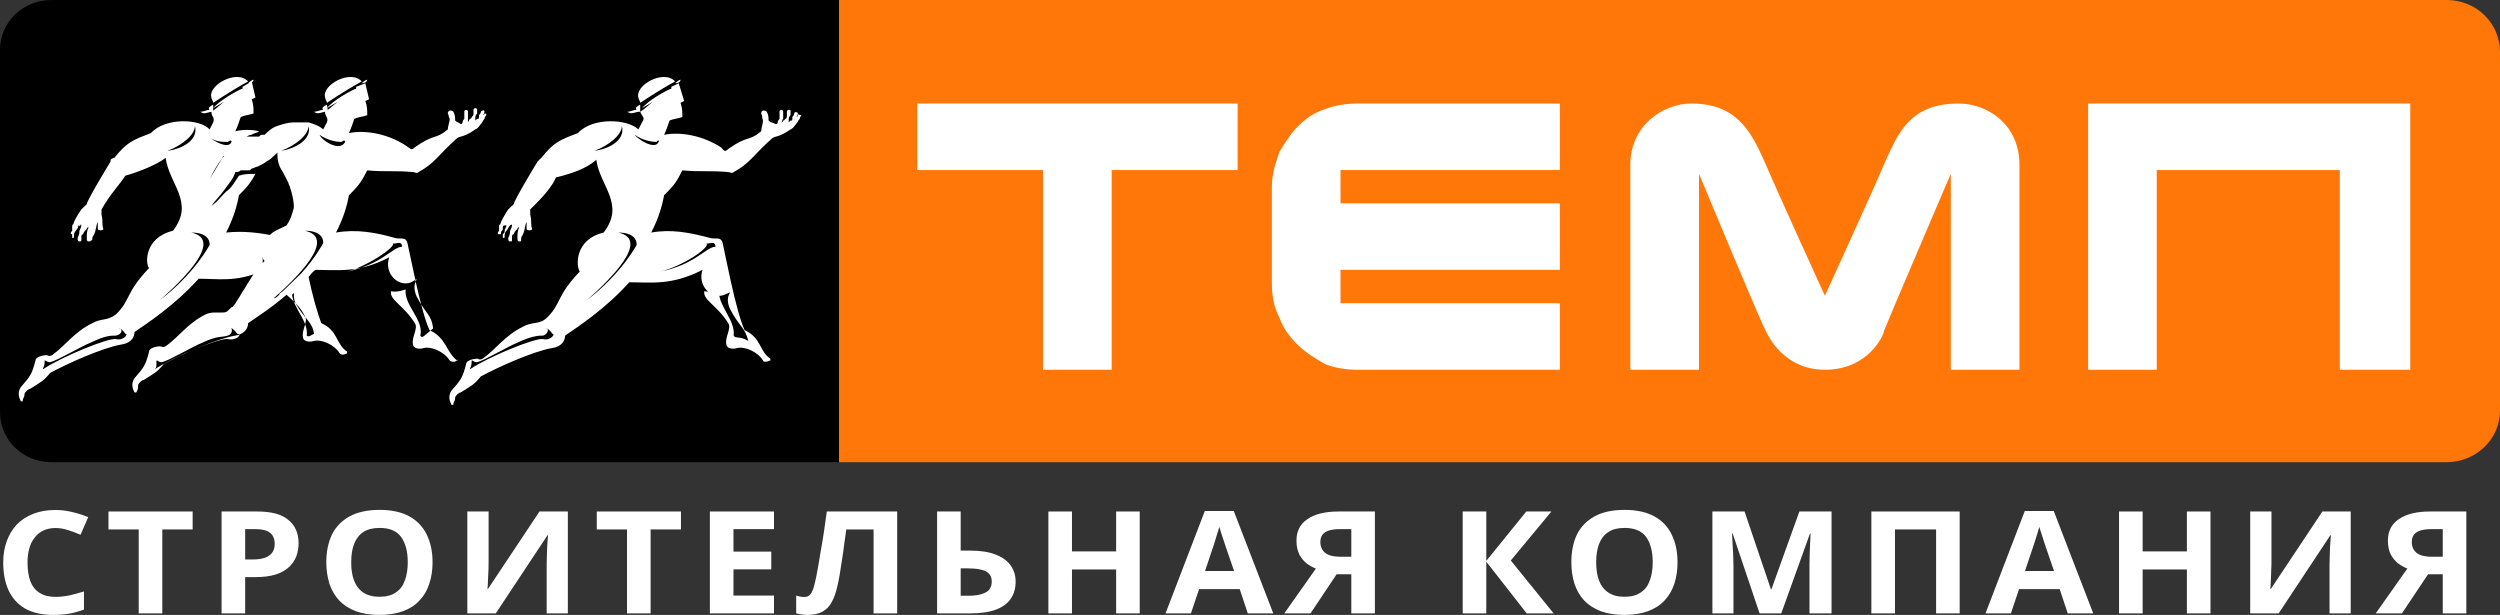 <?xml version="1.0" encoding="UTF-8"?> <svg xmlns="http://www.w3.org/2000/svg" width="248" height="61" viewBox="0 0 248 61" fill="none"><rect x="0" y="0" width="248" height="61" fill="#333333" stroke="none"/><g clip-path="url(#clip0_431_2)"><path d="M5.51 52.38C5.06 52.38 4.67 52.46 4.32 52.62C3.97 52.78 3.68 53.01 3.45 53.32C3.21 53.61 3.03 53.97 2.91 54.39C2.79 54.82 2.73 55.29 2.73 55.82C2.73 56.54 2.83 57.16 3.01 57.66C3.21 58.17 3.51 58.55 3.93 58.81C4.34 59.08 4.87 59.21 5.51 59.21C5.96 59.21 6.41 59.16 6.86 59.07C7.31 58.97 7.8 58.84 8.33 58.67V60.47C7.84 60.65 7.36 60.78 6.89 60.87C6.41 60.95 5.88 61 5.29 61C4.16 61 3.22 60.78 2.47 60.36C1.74 59.92 1.2 59.32 0.84 58.54C0.49 57.76 0.32 56.85 0.32 55.81C0.32 55.04 0.43 54.34 0.66 53.71C0.89 53.07 1.22 52.52 1.65 52.05C2.09 51.59 2.64 51.23 3.28 50.98C3.93 50.72 4.67 50.59 5.51 50.59C6.06 50.59 6.6 50.66 7.15 50.79C7.71 50.92 8.24 51.09 8.75 51.3L7.99 53.05C7.57 52.87 7.16 52.71 6.73 52.58C6.32 52.45 5.91 52.38 5.51 52.38Z" fill="white"></path><path d="M16.1 60.85H13.76V52.52H10.76V50.74H19.11V52.52H16.1V60.85Z" fill="white"></path><path d="M25.511 50.74C26.93 50.74 27.971 51.02 28.62 51.59C29.291 52.14 29.62 52.91 29.62 53.9C29.62 54.34 29.541 54.77 29.401 55.17C29.25 55.57 29.011 55.93 28.671 56.25C28.34 56.56 27.901 56.81 27.351 56.99C26.811 57.16 26.131 57.25 25.32 57.25H24.32V60.85H21.98V50.74H25.511ZM25.39 52.49H24.32V55.5H25.09C25.541 55.5 25.921 55.45 26.241 55.34C26.561 55.24 26.811 55.07 26.98 54.85C27.16 54.62 27.25 54.33 27.25 53.97C27.25 53.47 27.101 53.1 26.8 52.86C26.5 52.62 26.03 52.49 25.39 52.49Z" fill="white"></path><path d="M42.91 55.78C42.91 56.56 42.8 57.28 42.58 57.92C42.38 58.55 42.06 59.1 41.62 59.56C41.2 60.03 40.65 60.38 39.98 60.63C39.32 60.87 38.54 61 37.64 61C36.74 61 35.96 60.87 35.29 60.63C34.62 60.37 34.08 60.02 33.64 59.56C33.22 59.1 32.9 58.55 32.68 57.91C32.48 57.26 32.37 56.55 32.37 55.77C32.37 54.72 32.56 53.81 32.93 53.03C33.31 52.26 33.89 51.66 34.67 51.23C35.45 50.8 36.45 50.58 37.66 50.58C38.85 50.58 39.84 50.8 40.62 51.23C41.39 51.66 41.96 52.26 42.34 53.05C42.72 53.82 42.91 54.73 42.91 55.78ZM34.84 55.78C34.84 56.49 34.93 57.1 35.13 57.61C35.33 58.12 35.63 58.51 36.04 58.78C36.46 59.06 36.99 59.2 37.64 59.2C38.31 59.2 38.85 59.06 39.25 58.78C39.67 58.51 39.97 58.12 40.15 57.61C40.35 57.1 40.45 56.49 40.45 55.78C40.45 54.71 40.23 53.88 39.79 53.27C39.36 52.67 38.65 52.37 37.66 52.37C37 52.37 36.46 52.5 36.04 52.78C35.63 53.05 35.33 53.44 35.13 53.95C34.93 54.46 34.84 55.07 34.84 55.78Z" fill="white"></path><path d="M46.36 50.74H48.47V55.62C48.47 55.86 48.47 56.13 48.46 56.42C48.44 56.71 48.43 57 48.42 57.28C48.41 57.56 48.4 57.8 48.39 58.01C48.38 58.2 48.37 58.34 48.36 58.42H48.41L53.52 50.74H56.33V60.85H54.23V55.99C54.23 55.74 54.24 55.46 54.25 55.16C54.26 54.85 54.27 54.55 54.28 54.26C54.3 53.98 54.32 53.74 54.33 53.53C54.35 53.31 54.36 53.17 54.37 53.1H54.31L49.18 60.85H46.36V50.74Z" fill="white"></path><path d="M64.54 60.85H62.2V52.52H59.2V50.74H67.55V52.52H64.54V60.85Z" fill="white"></path><path d="M76.78 60.85H70.42V50.74H76.78V52.49H72.76V54.72H76.51V56.48H72.76V59.08H76.78V60.85Z" fill="white"></path><path d="M89.001 60.85H86.66V52.52H83.951C83.891 52.96 83.82 53.43 83.751 53.94C83.691 54.45 83.621 54.97 83.531 55.5C83.46 56.02 83.38 56.51 83.3 56.99C83.221 57.45 83.141 57.86 83.05 58.22C82.921 58.8 82.74 59.3 82.51 59.72C82.29 60.14 81.99 60.45 81.6 60.67C81.21 60.89 80.71 61 80.091 61C79.891 61 79.691 60.98 79.51 60.95C79.32 60.92 79.141 60.89 78.981 60.84V59.08C79.111 59.12 79.24 59.15 79.371 59.18C79.501 59.21 79.641 59.22 79.8 59.22C80.01 59.22 80.18 59.16 80.311 59.04C80.451 58.92 80.561 58.71 80.671 58.42C80.77 58.11 80.871 57.7 80.981 57.17C81.031 56.94 81.091 56.62 81.16 56.21C81.24 55.78 81.32 55.28 81.41 54.72C81.51 54.14 81.621 53.52 81.721 52.85C81.82 52.17 81.921 51.46 82.02 50.74H89.001V60.85Z" fill="white"></path><path d="M92.96 60.85V50.74H95.3V54.62H96.23C97.27 54.62 98.12 54.75 98.78 55.02C99.45 55.28 99.95 55.64 100.27 56.11C100.59 56.57 100.75 57.1 100.75 57.69C100.75 58.35 100.59 58.92 100.27 59.39C99.95 59.87 99.45 60.23 98.78 60.48C98.11 60.73 97.24 60.85 96.18 60.85H92.96ZM96.09 59.1C96.8 59.1 97.36 58.99 97.76 58.78C98.17 58.58 98.38 58.21 98.38 57.69C98.38 57.33 98.28 57.06 98.07 56.87C97.87 56.68 97.59 56.56 97.22 56.49C96.86 56.41 96.42 56.38 95.9 56.38H95.3V59.1H96.09Z" fill="white"></path><path d="M113.06 60.85H110.72V56.49H106.34V60.85H104V50.74H106.34V54.7H110.72V50.74H113.06V60.85Z" fill="white"></path><path d="M123.78 60.85L122.98 58.44H118.95L118.14 60.85H115.62L119.52 50.69H122.39L126.31 60.85H123.78ZM121.61 54.29C121.56 54.13 121.49 53.93 121.41 53.68C121.33 53.44 121.25 53.19 121.16 52.93C121.08 52.68 121.01 52.46 120.96 52.27C120.91 52.46 120.84 52.69 120.74 52.98C120.66 53.25 120.58 53.51 120.5 53.77C120.42 54.01 120.37 54.19 120.33 54.29L119.54 56.64H122.42L121.61 54.29Z" fill="white"></path><path d="M132.59 56.97L130 60.85H127.4L130.54 56.4C130.24 56.29 129.95 56.13 129.64 55.91C129.35 55.68 129.1 55.38 128.9 55.02C128.71 54.64 128.61 54.17 128.61 53.63C128.61 52.69 128.97 51.98 129.71 51.49C130.44 50.99 131.47 50.74 132.79 50.74H136.39V60.85H134.05V56.97H132.59ZM132.88 52.49C132.48 52.49 132.14 52.54 131.85 52.62C131.57 52.71 131.35 52.84 131.2 53.03C131.05 53.22 130.98 53.47 130.98 53.78C130.98 54.23 131.14 54.58 131.46 54.85C131.79 55.1 132.28 55.23 132.95 55.23H134.05V52.49H132.88Z" fill="white"></path><path d="M154.12 60.85H151.45L147.44 55.72V60.85H145.1V50.74H147.44V55.64L151.41 50.74H153.9L149.87 55.6L154.12 60.85Z" fill="white"></path><path d="M166.41 55.78C166.41 56.56 166.3 57.28 166.09 57.92C165.88 58.55 165.56 59.1 165.13 59.56C164.7 60.03 164.15 60.38 163.48 60.63C162.82 60.87 162.04 61 161.14 61C160.25 61 159.46 60.87 158.79 60.63C158.13 60.37 157.58 60.02 157.14 59.56C156.72 59.1 156.4 58.55 156.19 57.91C155.98 57.26 155.88 56.55 155.88 55.77C155.88 54.72 156.06 53.81 156.43 53.03C156.82 52.26 157.39 51.66 158.17 51.23C158.95 50.8 159.95 50.58 161.16 50.58C162.36 50.58 163.34 50.8 164.12 51.23C164.89 51.66 165.47 52.26 165.84 53.05C166.22 53.82 166.41 54.73 166.41 55.78ZM158.34 55.78C158.34 56.49 158.44 57.1 158.63 57.61C158.83 58.12 159.13 58.51 159.55 58.78C159.96 59.06 160.49 59.2 161.14 59.2C161.81 59.2 162.35 59.06 162.75 58.78C163.17 58.51 163.47 58.12 163.65 57.61C163.85 57.1 163.95 56.49 163.95 55.78C163.95 54.71 163.73 53.88 163.3 53.27C162.86 52.67 162.15 52.37 161.16 52.37C160.5 52.37 159.96 52.5 159.55 52.78C159.13 53.05 158.83 53.44 158.63 53.95C158.44 54.46 158.34 55.07 158.34 55.78Z" fill="white"></path><path d="M174.55 60.85L171.88 52.92H171.82C171.83 53.11 171.84 53.39 171.86 53.77C171.89 54.15 171.91 54.55 171.93 54.99C171.95 55.41 171.96 55.8 171.96 56.15V60.85H169.87V50.74H173.06L175.68 58.47H175.72L178.5 50.74H181.69V60.85H179.5V56.06C179.5 55.74 179.51 55.37 179.52 54.96C179.54 54.54 179.56 54.15 179.57 53.78C179.59 53.4 179.6 53.12 179.61 52.93H179.55L176.7 60.85H174.55Z" fill="white"></path><path d="M185.64 60.85V50.74H194.4V60.85H192.06V52.52H187.98V60.85H185.64Z" fill="white"></path><path d="M205.12 60.85L204.32 58.44H200.29L199.48 60.85H196.96L200.86 50.69H203.73L207.65 60.85H205.12ZM202.95 54.29C202.9 54.13 202.84 53.93 202.75 53.68C202.67 53.44 202.59 53.19 202.51 52.93C202.42 52.68 202.36 52.46 202.3 52.27C202.25 52.46 202.18 52.69 202.09 52.98C202 53.25 201.92 53.51 201.84 53.77C201.77 54.01 201.71 54.19 201.67 54.29L200.88 56.64H203.76L202.95 54.29Z" fill="white"></path><path d="M219.28 60.85H216.94V56.49H212.55V60.85H210.21V50.74H212.55V54.7H216.94V50.74H219.28V60.85Z" fill="white"></path><path d="M223.22 50.74H225.33V55.62C225.33 55.86 225.33 56.13 225.31 56.42C225.3 56.71 225.29 57 225.28 57.28C225.27 57.56 225.26 57.8 225.25 58.01C225.24 58.2 225.23 58.34 225.22 58.42H225.27L230.38 50.74H233.19V60.85H231.09V55.99C231.09 55.74 231.1 55.46 231.11 55.16C231.12 54.85 231.13 54.55 231.14 54.26C231.16 53.98 231.18 53.74 231.19 53.53C231.21 53.31 231.22 53.17 231.23 53.1H231.17L226.04 60.85H223.22V50.74Z" fill="white"></path><path d="M240.86 56.97L238.27 60.85H235.67L238.81 56.4C238.52 56.29 238.22 56.13 237.92 55.91C237.62 55.68 237.37 55.38 237.17 55.02C236.98 54.64 236.88 54.17 236.88 53.63C236.88 52.69 237.24 51.98 237.98 51.49C238.71 50.99 239.74 50.74 241.06 50.74H244.66V60.85H242.32V56.97H240.86ZM241.15 52.49C240.75 52.49 240.41 52.54 240.12 52.62C239.84 52.71 239.62 52.84 239.47 53.03C239.32 53.22 239.25 53.47 239.25 53.78C239.25 54.23 239.41 54.58 239.73 54.85C240.06 55.1 240.56 55.23 241.22 55.23H242.32V52.49H241.15Z" fill="white"></path><path d="M83.23 45.85H5.1C2.27 45.85 0 43.65 0 40.9V4.95C0 2.2 2.27 0 5.1 0H83.23V45.85Z" fill="black"></path><path fill-rule="evenodd" clip-rule="evenodd" d="M83.231 45.85H242.7C245.54 45.85 248 43.65 248 40.71V5.13C248 2.38 245.73 0 242.7 0H83.231V45.85Z" fill="#FF7708"></path><path d="M25.15 7.91C24.97 7.91 24.61 8.26 24.61 8.26C24.97 8.26 25.15 8.08 25.15 7.91Z" fill="white"></path><path d="M24.61 8.08C23.52 6.85 20.61 8.44 20.97 9.67C20.97 9.85 21.15 10.02 21.15 10.2C21.15 10.2 22.97 8.97 24.61 8.08Z" fill="white"></path><path d="M21.15 11.08C21.15 11.08 21.15 10.55 21.15 10.38C20.79 10.55 20.61 10.73 20.79 10.9C20.43 10.9 20.25 11.08 19.88 11.08C20.25 11.43 20.61 11.08 21.15 11.08Z" fill="white"></path><path d="M36.42 7.91C36.24 7.91 35.88 8.26 35.88 8.26C36.24 8.26 36.42 8.08 36.42 7.91Z" fill="white"></path><path d="M35.88 8.08C34.79 6.85 31.88 8.44 32.25 9.67C32.25 9.85 32.43 10.02 32.43 10.2C32.43 10.2 34.24 8.97 35.88 8.08Z" fill="white"></path><path d="M32.43 11.08C32.61 11.08 32.43 10.55 32.43 10.38C32.06 10.55 31.88 10.73 32.06 10.9C31.7 10.9 31.52 11.08 31.15 11.08C31.52 11.43 31.88 11.08 32.43 11.08Z" fill="white"></path><path d="M79.15 11.43C79.15 11.43 79.15 11.61 78.96 11.61C78.96 11.61 78.78 11.79 78.78 11.96C78.78 11.79 78.78 11.79 78.96 11.79C78.96 11.61 79.15 11.43 79.15 11.26C79.15 11.08 78.78 11.08 78.78 11.26C78.78 11.43 78.6 11.61 78.6 11.61V11.79C78.6 11.96 78.6 11.96 78.42 11.96C78.42 11.96 78.42 11.96 78.24 12.14C78.24 11.96 78.24 12.14 78.24 11.96C78.24 11.79 78.24 11.79 78.24 11.79C78.24 11.61 78.42 11.43 78.42 11.43C78.42 11.26 78.42 11.26 78.42 11.08C78.42 10.9 78.42 10.9 78.24 10.9C78.24 10.9 78.06 10.9 78.06 11.08V11.43C78.06 11.61 78.06 11.79 77.87 11.79C77.87 11.96 77.69 11.96 77.69 11.96C77.69 12.14 77.51 12.14 77.51 12.14C77.69 11.96 77.51 11.96 77.69 11.79C77.69 11.61 77.69 11.43 77.69 11.26C77.69 11.08 77.69 11.08 77.69 11.08C77.69 10.9 77.51 10.9 77.51 10.9C77.51 10.9 77.33 10.9 77.33 11.08C77.33 11.26 77.33 11.26 77.33 11.43C77.33 11.61 77.33 11.61 77.33 11.79C77.15 11.96 77.15 12.14 77.15 12.14C77.15 12.31 76.96 12.31 76.96 12.31C76.6 12.14 76.42 12.14 76.24 11.96C76.24 11.61 76.24 11.43 76.06 11.08C75.87 10.9 75.51 10.9 75.51 11.26C75.69 11.61 75.51 11.43 75.69 11.96C75.69 12.31 75.51 12.67 75.51 13.02C74.24 14.08 74.24 13.37 72.24 14.78C71.87 15.13 71.87 14.96 71.51 14.61C69.87 13.55 67.69 13.02 65.88 13.37C66.06 13.02 66.24 12.49 66.42 11.96C66.78 11.79 67.15 11.79 67.69 11.61C67.69 11.08 67.69 10.73 67.51 10.2L67.87 10.02L67.33 8.26L66.6 8.61V8.79C66.06 8.96 64.24 10.02 63.69 10.73C64.6 10.2 65.51 9.67 65.51 9.49C64.78 10.02 63.88 10.9 63.51 11.08C63.69 11.61 64.06 11.61 63.69 12.14C63.51 12.49 63.51 12.49 63.33 12.84C62.24 11.79 58.79 11.61 57.33 13.2C55.51 13.9 54.97 14.08 53.7 15.66L53.51 15.84C53.33 16.02 53.33 16.02 53.33 16.02C53.33 16.02 50.97 19.89 50.97 20.25C50.79 20.42 50.6 20.6 50.42 20.77C50.06 21.3 49.88 21.66 49.7 22.01C49.7 22.01 49.7 22.18 49.51 22.36C49.51 22.36 49.51 22.36 49.51 22.54V22.89C49.33 23.07 49.33 23.24 49.51 23.24C49.7 23.24 49.7 23.24 49.7 23.07C49.7 22.89 49.88 22.89 49.88 22.71V22.54C49.88 22.54 49.88 22.36 50.06 22.36H50.24C50.24 22.54 50.06 22.71 50.06 22.89C50.06 23.07 50.06 23.07 49.88 23.24C49.88 23.42 49.88 23.42 49.88 23.6C50.06 23.6 50.06 23.6 50.06 23.42C50.06 23.24 50.06 23.07 50.24 22.89C50.42 22.71 50.42 22.54 50.6 22.36C50.6 22.36 50.79 22.18 50.79 22.36C50.79 22.54 50.6 22.89 50.6 22.89C50.6 23.07 50.6 23.24 50.42 23.6C50.42 23.77 50.42 23.95 50.6 23.95C50.79 23.95 50.79 23.95 50.79 23.77V23.6C50.79 23.42 50.79 23.24 50.97 23.24C50.97 23.07 51.15 22.89 51.33 22.71C51.33 22.54 51.51 22.54 51.51 22.54C51.33 22.89 51.33 23.24 51.33 23.6C51.33 23.77 51.33 23.95 51.51 23.95C51.7 23.95 51.7 23.95 51.7 23.77C51.7 23.42 51.7 23.6 51.88 23.24C52.06 22.89 52.06 22.36 52.24 22.01C52.24 22.18 52.24 22.54 52.24 22.71C52.24 22.89 52.79 22.89 52.79 22.71C52.6 22.18 52.79 22.01 52.6 21.3C52.6 21.13 52.6 20.95 52.6 20.77C53.88 19.54 54.79 18.48 55.15 17.6C56.6 17.25 58.24 16.72 59.15 15.84C59.51 18.48 62.06 20.25 59.88 23.07C56.97 23.77 57.15 26.42 57.51 26.94C55.15 29.41 55.7 30.12 54.24 31.53C53.51 32.23 52.79 31.88 51.88 32.41C50.06 33.29 49.15 34.7 47.88 35.58C47.51 35.76 47.51 35.58 47.33 35.58C46.97 35.58 46.24 35.76 46.24 36.11C45.88 37.52 45.7 37.7 44.79 38.75C44.42 39.28 44.61 39.81 44.79 40.16H44.97C44.97 39.81 45.15 39.81 45.15 39.46C45.15 39.28 45.52 38.93 45.7 38.93C46.79 38.23 46.97 38.23 47.7 37.34C49.33 36.46 52.79 34.88 54.79 34.52C55.88 34.35 56.06 33.64 56.06 33.29C57.33 32.41 60.06 30.65 62.42 28C64.6 28 66.6 28.35 69.69 26.77C69.15 28.35 70.6 29.76 71.87 29.24C73.15 28.71 71.69 29.06 72.42 30.65C73.33 32.41 73.87 32.41 74.24 33.82C73.33 33.29 72.97 33.64 72.78 33.29C72.97 31.7 71.15 30.29 71.33 28.71C71.33 28.71 70.42 29.06 69.87 28.88C69.69 29.76 71.15 30.29 72.24 32.06C72.6 32.58 71.87 33.47 72.06 34.17C72.06 34.52 72.6 34.7 73.15 34.52C73.87 34.35 75.15 34.88 75.69 35.76C75.69 35.93 76.06 35.93 76.42 35.76V35.58C75.33 34.88 75.51 33.47 73.87 32.76C72.97 30.82 71.87 24.83 71.69 24.12C71.51 23.42 70.97 23.77 70.42 23.6C68.42 23.07 66.6 22.71 64.6 23.07C65.33 21.66 65.69 20.42 65.88 19.36C66.97 18.31 67.15 17.95 67.69 16.9C69.51 17.07 70.42 16.9 72.24 17.07C72.42 17.07 72.6 17.25 72.78 17.07C74.42 16.19 74.78 15.31 76.6 13.72C76.78 13.55 77.15 13.55 77.51 13.37C77.87 13.2 77.87 13.2 78.42 12.84C78.78 12.67 78.78 12.49 78.96 12.31C79.15 12.14 79.15 11.96 79.33 11.79C79.33 11.61 79.51 11.43 79.51 11.43C79.33 11.43 79.15 11.26 79.15 11.43ZM53.88 33.64C53.15 33.47 48.42 35.4 46.61 36.64C46.61 36.46 46.79 36.46 46.79 35.76C46.97 35.76 46.97 35.93 47.33 35.93C48.06 35.76 50.42 34.35 51.33 33.99C52.79 33.29 53.51 33.29 53.88 33.29C54.42 33.11 54.42 32.58 54.24 32.58C54.06 32.41 54.6 32.76 54.79 33.11C55.15 33.11 54.6 33.82 53.88 33.64ZM70.06 24.12C70.24 24.3 70.97 23.77 70.97 24.48C70.06 24.48 68.97 26.24 65.51 26.94C67.69 26.42 70.6 24.48 70.06 24.12ZM58.97 14.96C60.42 14.43 61.69 13.37 61.69 12.49C62.06 13.9 60.42 14.78 58.97 14.96ZM58.24 29.76C60.42 27.83 64.6 23.77 61.33 23.07C63.33 23.07 63.15 24.3 63.15 24.3C63.15 24.3 61.69 27.12 58.24 29.76ZM65.33 14.08C64.97 14.96 63.15 13.72 62.97 13.37C63.69 13.9 64.6 14.08 65.15 14.08C65.15 13.9 65.51 13.9 65.33 14.08Z" fill="white"></path><path d="M67.51 7.91C67.33 7.91 66.97 8.26 66.97 8.26C67.33 8.26 67.51 8.08 67.51 7.91Z" fill="white"></path><path d="M66.97 8.08C65.87 6.85 62.97 8.44 63.33 9.67C63.33 9.85 63.51 10.02 63.51 10.2C63.51 10.2 65.33 8.97 66.97 8.08Z" fill="white"></path><path d="M63.51 11.08C63.51 11.08 63.51 10.55 63.51 10.38C63.15 10.55 62.97 10.73 63.15 10.9C62.78 10.9 62.6 11.08 62.24 11.08C62.6 11.43 62.97 11.08 63.51 11.08Z" fill="white"></path><path d="M45.331 35.76C45.511 35.76 45.331 35.58 45.331 35.76C44.24 34.88 44.24 33.47 42.611 32.76C41.7 30.82 40.611 24.83 40.42 24.12C40.24 23.42 39.7 23.77 39.151 23.6C37.331 23.07 35.331 22.71 33.331 23.07C34.06 21.66 34.431 20.42 34.611 19.37C35.7 18.31 35.88 17.95 36.431 16.9C38.24 17.07 39.151 16.9 40.971 17.07C41.151 17.07 41.331 17.25 41.52 17.07C43.151 16.19 43.52 15.31 45.331 13.72C45.511 13.55 45.88 13.55 46.24 13.37C46.611 13.2 46.611 13.2 47.151 12.84C47.511 12.67 47.511 12.49 47.7 12.31C47.88 12.14 47.88 11.96 48.06 11.79C48.06 11.61 48.24 11.43 48.24 11.43C48.24 11.26 48.24 11.26 48.06 11.26C48.06 11.26 48.06 11.43 47.88 11.43C47.88 11.43 47.7 11.61 47.7 11.79C47.7 11.61 47.7 11.61 47.88 11.61C47.88 11.43 48.06 11.26 48.06 11.08C48.06 10.9 47.88 10.9 47.7 11.08C47.7 11.26 47.511 11.43 47.511 11.43V11.61C47.511 11.79 47.511 11.79 47.331 11.79C47.331 11.79 47.331 11.79 47.151 11.96C47.151 11.79 47.151 11.96 47.151 11.79C47.151 11.61 47.151 11.61 47.151 11.61C47.151 11.43 47.331 11.26 47.331 11.26C47.331 11.08 47.331 11.08 47.331 10.9C47.331 10.73 47.151 10.73 47.151 10.73C47.151 10.73 46.971 10.73 46.971 10.9C46.971 11.08 46.971 11.08 46.971 11.08V11.26C46.971 11.43 46.971 11.43 46.791 11.61C46.791 11.79 46.611 11.79 46.611 11.79C46.42 12.14 46.42 12.14 46.42 12.14C46.42 11.96 46.42 11.96 46.42 11.79C46.42 11.61 46.42 11.43 46.42 11.26V11.08C46.42 10.9 46.24 10.9 46.24 10.9C46.24 10.9 46.06 10.9 46.06 11.08C46.06 11.26 46.06 11.26 46.06 11.43C46.06 11.61 46.06 11.61 46.06 11.79C45.88 11.96 45.88 12.14 45.88 12.14C45.88 12.31 45.7 12.31 45.7 12.31C45.511 12.14 45.331 12.14 45.151 11.96C45.151 11.61 45.151 11.43 44.971 11.08C44.791 10.9 44.42 10.9 44.42 11.26C44.611 11.61 44.42 11.43 44.611 11.79C44.611 12.14 44.42 12.49 44.42 12.84C43.151 13.9 43.151 13.2 41.151 14.61C40.791 14.96 40.791 14.78 40.24 14.43C38.611 13.37 36.431 12.84 34.611 13.2C34.791 12.84 34.971 12.31 35.151 11.79C35.52 11.61 35.88 11.61 36.431 11.43C36.431 10.9 36.431 10.55 36.24 10.02L36.611 9.85L36.24 8.26L35.331 8.61V8.79C34.791 8.97 32.971 10.02 32.431 10.73C33.331 10.2 34.24 9.67 34.24 9.49C33.52 10.02 32.611 10.9 32.24 11.08C32.24 11.61 32.611 11.61 32.431 12.14C32.24 12.49 32.24 12.49 32.06 12.84C31.701 12.49 31.151 12.31 30.61 12.14C30.241 12.14 29.701 12.14 29.151 12.14C28.61 12.14 28.061 12.31 27.52 12.49C26.971 12.67 26.61 13.02 26.25 13.37H26.061C25.881 13.37 25.881 13.37 25.701 13.55H25.52C25.52 13.55 25.52 13.55 25.34 13.55H25.151C25.151 13.55 25.151 13.55 24.971 13.55H24.791C24.791 13.55 24.791 13.55 24.61 13.55H24.43C24.43 13.55 24.43 13.55 24.25 13.55C24.25 13.55 24.061 13.55 24.061 13.72C23.881 13.72 23.881 13.9 23.881 13.9C23.52 14.08 23.34 14.43 22.971 14.78C22.791 14.96 22.61 15.13 22.61 15.31C22.61 15.31 22.61 15.31 22.43 15.49H22.25L22.061 15.66L20.791 17.78C20.43 18.48 20.061 19.01 19.701 19.72C19.881 19.37 20.061 19.01 20.25 18.84C20.43 18.48 20.61 18.13 20.791 17.78C21.151 17.07 21.52 16.37 22.061 15.66C22.061 15.49 22.25 15.49 22.25 15.49H22.43C22.43 15.49 22.43 15.49 22.61 15.31C22.791 15.13 22.791 14.96 22.971 14.78C23.34 14.43 23.52 14.25 23.881 13.9C24.25 13.72 24.61 13.37 24.971 13.37C25.151 13.2 25.52 13.2 25.701 13.02C24.971 12.84 24.061 12.84 23.34 13.02C23.52 12.67 23.701 12.14 23.881 11.61C24.25 11.43 24.61 11.43 25.151 11.26C25.151 10.73 25.151 10.38 24.971 9.85L25.34 9.67L24.971 8.08L24.061 8.61V8.79C23.52 8.97 21.701 10.02 21.151 10.73C22.061 10.2 22.971 9.67 22.971 9.49C22.25 10.02 21.34 10.9 20.971 11.08C20.971 11.61 21.34 11.61 21.151 12.14C20.971 12.49 20.971 12.49 20.791 12.84C19.881 11.79 16.43 11.61 14.97 13.2C13.161 13.9 12.611 14.08 11.341 15.66C11.341 15.66 11.161 15.66 10.97 15.84V16.02C10.97 16.02 8.61 19.89 8.61 20.25C8.43 20.42 8.25 20.6 8.07 20.78C7.7 21.3 7.52 21.66 7.34 22.01C7.34 22.01 7.34 22.19 7.16 22.36C7.16 22.36 7.16 22.36 7.16 22.54V22.89C6.97 23.07 6.97 23.24 7.16 23.24C7.34 23.24 7.34 23.24 7.34 23.07C7.34 22.89 7.52 22.89 7.52 22.71C7.52 22.71 7.52 22.54 7.7 22.54C7.7 22.54 7.7 22.36 7.88 22.36H8.07C7.52 22.54 7.34 22.71 7.34 22.89C7.34 23.07 7.34 23.07 7.16 23.24C7.16 23.42 7.16 23.42 7.16 23.6C7.34 23.6 7.34 23.6 7.34 23.42C7.34 23.24 7.34 23.07 7.52 22.89C7.7 22.71 7.7 22.54 7.88 22.36C7.88 22.36 8.07 22.19 8.07 22.36C8.07 22.54 7.88 22.89 7.88 22.89C7.88 23.07 7.88 23.24 7.7 23.6C7.7 23.77 7.7 23.95 7.88 23.95C8.07 23.95 8.07 23.95 8.07 23.77V23.6C8.07 23.42 8.07 23.24 8.25 23.24C8.25 23.07 8.43 22.89 8.61 22.71C8.61 22.54 8.79 22.54 8.79 22.54C8.61 22.89 8.61 23.24 8.61 23.6C8.61 23.77 8.61 23.95 8.79 23.95C8.97 23.95 8.97 23.95 9.16 23.77C9.16 23.42 9.16 23.6 9.34 23.24C9.52 22.89 9.52 22.36 9.7 22.01C9.7 22.19 9.7 22.54 9.7 22.71C9.7 22.89 10.251 22.89 10.251 22.71C10.07 22.19 10.251 22.01 10.07 21.3C10.07 21.13 10.07 20.95 10.07 20.78C10.97 19.19 11.88 18.31 12.431 17.43C13.7 17.07 15.521 16.37 16.43 15.66C16.791 18.31 19.34 20.07 17.16 22.89C14.251 23.6 14.431 26.24 14.79 26.59C12.431 29.06 12.97 29.76 11.521 31.17C10.611 31.88 10.07 31.53 9.16 32.06C7.34 32.94 6.43 34.35 5.16 35.23C4.79 35.41 4.79 35.23 4.61 35.23C4.25 35.23 3.52 35.41 3.52 35.76C3.16 37.17 2.98 37.34 2.07 38.4C1.7 38.93 1.89 39.46 2.07 39.81H2.25C2.25 39.46 2.43 39.46 2.43 39.11C2.43 38.93 2.79 38.58 2.98 38.58C4.07 37.87 4.25 37.87 4.98 36.99C6.61 36.11 10.07 34.52 12.07 34.17C13.161 34 13.341 33.29 13.341 32.94C14.611 32.06 17.34 30.29 19.701 27.65C21.701 27.65 23.34 28 25.881 26.94C25.881 26.94 25.881 26.94 26.061 26.77V26.59C26.061 26.42 26.061 26.42 26.061 26.24C26.061 26.06 26.061 25.89 26.061 25.53C26.061 25.18 26.25 24.65 26.43 24.3C26.61 23.95 26.971 23.6 27.34 23.42C25.701 23.07 24.061 22.89 22.43 23.07C23.151 21.66 23.52 20.42 23.701 19.37C24.61 18.48 24.971 17.95 25.34 17.25C24.61 17.25 24.25 17.25 23.701 17.43C23.34 17.95 22.971 18.66 22.43 19.01C21.881 19.54 21.52 20.07 20.971 20.42C21.34 19.89 21.881 19.37 22.25 18.84C22.61 18.31 23.151 17.78 23.34 17.07C23.52 17.07 23.701 17.07 23.881 16.9H24.061C24.25 16.9 24.25 16.9 24.43 16.9H24.61C24.791 16.9 24.791 16.9 24.971 16.72C25.151 16.72 25.34 16.54 25.52 16.54C25.881 16.37 26.25 16.19 26.43 16.02C26.791 15.84 26.971 15.66 27.34 15.31L27.52 15.13V15.31C27.52 16.02 27.701 16.54 28.061 17.07C28.241 17.43 28.43 17.78 28.61 18.13C28.61 18.31 28.791 18.48 28.791 18.66C28.971 19.19 29.151 19.89 29.151 20.6C28.971 21.3 28.791 21.83 28.43 22.36C28.061 22.54 27.701 22.71 27.34 22.89C26.971 23.07 26.61 23.42 26.43 23.77C26.25 24.12 26.061 24.48 26.061 24.83C26.061 25.01 26.061 25.18 26.061 25.36C26.061 25.53 26.061 25.71 26.25 25.89C25.701 26.42 25.34 26.94 24.971 27.47C24.791 27.83 24.61 28 24.43 28.35C24.25 28.71 24.061 28.88 23.881 29.24C23.701 29.59 23.52 29.76 23.34 30.12C23.151 30.29 23.151 30.47 22.971 30.47C22.791 30.65 22.791 30.65 22.61 30.82C22.43 31 22.25 31 22.061 31C21.881 31 21.701 31 21.52 31C21.151 31 20.791 31 20.43 31.17C18.61 32.06 17.701 33.47 16.43 34.35C16.061 34.52 16.061 34.35 15.88 34.35C15.521 34.35 14.79 34.52 14.79 34.88C14.431 36.29 14.251 36.46 13.341 37.52C12.97 38.05 13.161 38.58 13.341 38.93C13.341 38.93 13.341 38.93 13.521 38.93C13.7 38.58 13.7 38.58 13.7 38.23C13.7 38.05 14.06 37.7 14.251 37.7C15.341 36.99 15.521 36.99 16.25 36.11C17.881 35.23 21.34 33.64 23.34 33.29C24.43 33.11 24.61 32.41 24.61 32.06C25.34 31.53 26.791 30.65 28.43 29.24C28.971 29.76 29.701 30.29 30.241 31.35C30.61 31.88 29.881 32.76 30.061 33.47C30.061 33.82 30.61 34 31.151 33.82C31.881 33.64 33.151 34.17 33.7 35.05C33.88 35.23 34.06 35.23 34.431 35.05V34.88C33.331 34.17 33.52 32.76 31.881 32.06C31.52 31.17 30.971 29.24 30.61 27.47C30.791 27.3 30.971 26.94 31.331 26.77C33.52 26.77 35.52 27.12 38.611 25.53C38.06 27.12 39.52 28.53 40.791 28C42.06 27.3 40.611 27.83 41.331 29.41C42.24 31.17 42.791 31.17 42.971 32.58C42.06 33.29 41.88 33.64 41.7 33.29C42.06 31.7 40.06 30.29 40.24 28.71C40.24 28.71 39.331 29.06 38.791 28.88C38.611 29.76 40.06 30.29 41.151 32.06C41.52 32.58 40.791 33.47 40.971 34.17C40.971 34.52 41.52 34.7 42.06 34.52C42.791 34.35 44.06 34.88 44.611 35.76C44.791 35.93 45.151 35.93 45.331 35.76ZM22.61 14.08C22.791 13.9 22.971 13.9 22.971 14.08C22.61 14.96 20.791 13.72 20.43 13.37C21.151 14.08 22.061 14.08 22.61 14.08ZM11.521 33.64C10.79 33.47 6.07 35.41 4.25 36.64C4.25 36.46 4.43 36.46 4.43 35.76C4.61 35.76 4.61 35.93 4.98 35.93C5.7 35.76 8.07 34.35 8.97 34C10.431 33.29 10.97 33.29 11.521 33.29C12.251 33.11 12.07 32.58 11.88 32.58C11.7 32.41 12.251 32.76 12.431 33.11C12.79 33.11 12.251 33.82 11.521 33.64ZM16.61 14.96C18.061 14.43 19.34 13.37 19.34 12.49C19.701 13.9 18.061 14.78 16.61 14.96ZM15.88 29.76C18.061 27.83 22.25 23.77 18.971 23.07C20.971 23.07 20.791 24.3 20.791 24.3C20.791 24.3 19.34 27.12 15.88 29.76ZM22.61 33.64C21.881 33.47 17.16 35.41 15.341 36.64C15.521 36.46 15.521 36.46 15.521 35.76C15.7 35.76 15.7 35.93 16.061 35.93C16.791 35.76 19.16 34.35 20.061 34C21.52 33.29 22.061 33.47 22.61 33.29C23.151 33.11 22.971 32.58 22.971 32.58C22.791 32.41 23.34 32.76 23.52 33.11C24.061 33.11 23.52 33.82 22.61 33.64ZM27.881 14.96C29.34 14.43 30.61 13.37 30.61 12.49C30.971 13.9 29.151 14.78 27.881 14.96ZM31.151 33.11C30.791 33.29 30.61 33.47 30.43 33.29C30.61 31.88 29.151 30.65 28.971 29.24L29.151 29.06C29.151 29.41 29.151 29.76 29.34 30.12C30.241 31.7 30.971 31.88 31.151 33.11ZM29.881 27.12C29.701 27.3 29.34 27.65 29.151 27.83C28.971 28 28.61 28.35 28.43 28.53C28.241 28.71 28.241 28.71 28.061 28.88C27.881 29.06 27.701 29.06 27.701 29.24C27.52 29.41 27.34 29.59 27.151 29.59C29.34 27.65 33.52 23.6 30.241 22.89C32.24 22.89 32.06 24.12 32.06 24.12C32.06 24.12 31.331 25.53 29.881 27.12ZM31.701 13.37C32.431 13.9 33.331 14.08 33.88 14.08C34.06 13.9 34.24 13.9 34.24 14.08C33.7 15.13 31.881 13.9 31.701 13.37ZM34.431 26.94C36.431 26.42 39.331 24.48 38.971 24.12C39.151 24.3 39.88 23.77 39.88 24.48C38.971 24.48 37.88 26.24 34.431 26.94Z" fill="white"></path><path fill-rule="evenodd" clip-rule="evenodd" d="M90.99 16.87H103.47V36.68H110.28V16.87H122.77V10.27H90.99V16.87Z" fill="white"></path><path fill-rule="evenodd" clip-rule="evenodd" d="M131.47 10.82C130.33 11.18 129.58 11.73 128.82 12.47C128.06 13.2 127.5 14.12 126.93 15.04C126.55 16.14 126.17 17.24 126.17 18.52V28.06C126.17 29.34 126.36 30.44 126.93 31.54C127.31 32.64 128.06 33.56 128.82 34.29C129.58 35.03 130.52 35.58 131.47 36.13C132.41 36.5 133.55 36.68 134.68 36.68H154.74V30.08H132.98V26.77H154.74V20.17H132.98V16.87H154.74V10.27H134.68C133.55 10.27 132.41 10.45 131.47 10.82Z" fill="white"></path><path fill-rule="evenodd" clip-rule="evenodd" d="M207.14 10.27V36.68H213.95V16.87H232.11V36.68H239.1V10.27H207.14Z" fill="white"></path><path fill-rule="evenodd" clip-rule="evenodd" d="M194.27 10.27C189.35 10.27 188.22 13.38 186.89 16.32C186.14 18.15 181.03 29.34 181.03 29.34C181.03 29.34 175.92 18.15 175.17 16.32C173.84 13.38 172.52 10.27 167.79 10.27C164.95 10.27 161.73 12.47 161.73 16.32V36.68H168.54V17.24C168.54 17.24 174.79 32.28 175.17 32.83C175.35 33.19 176.87 36.68 181.03 36.68C185.38 36.68 186.89 33.19 186.89 32.83C187.08 32.28 193.52 17.24 193.52 17.24V36.68H200.33V16.32C200.33 12.47 197.3 10.27 194.27 10.27Z" fill="white"></path></g><defs><clipPath id="clip0_431_2"><rect width="248" height="61" fill="white"></rect></clipPath></defs></svg> 